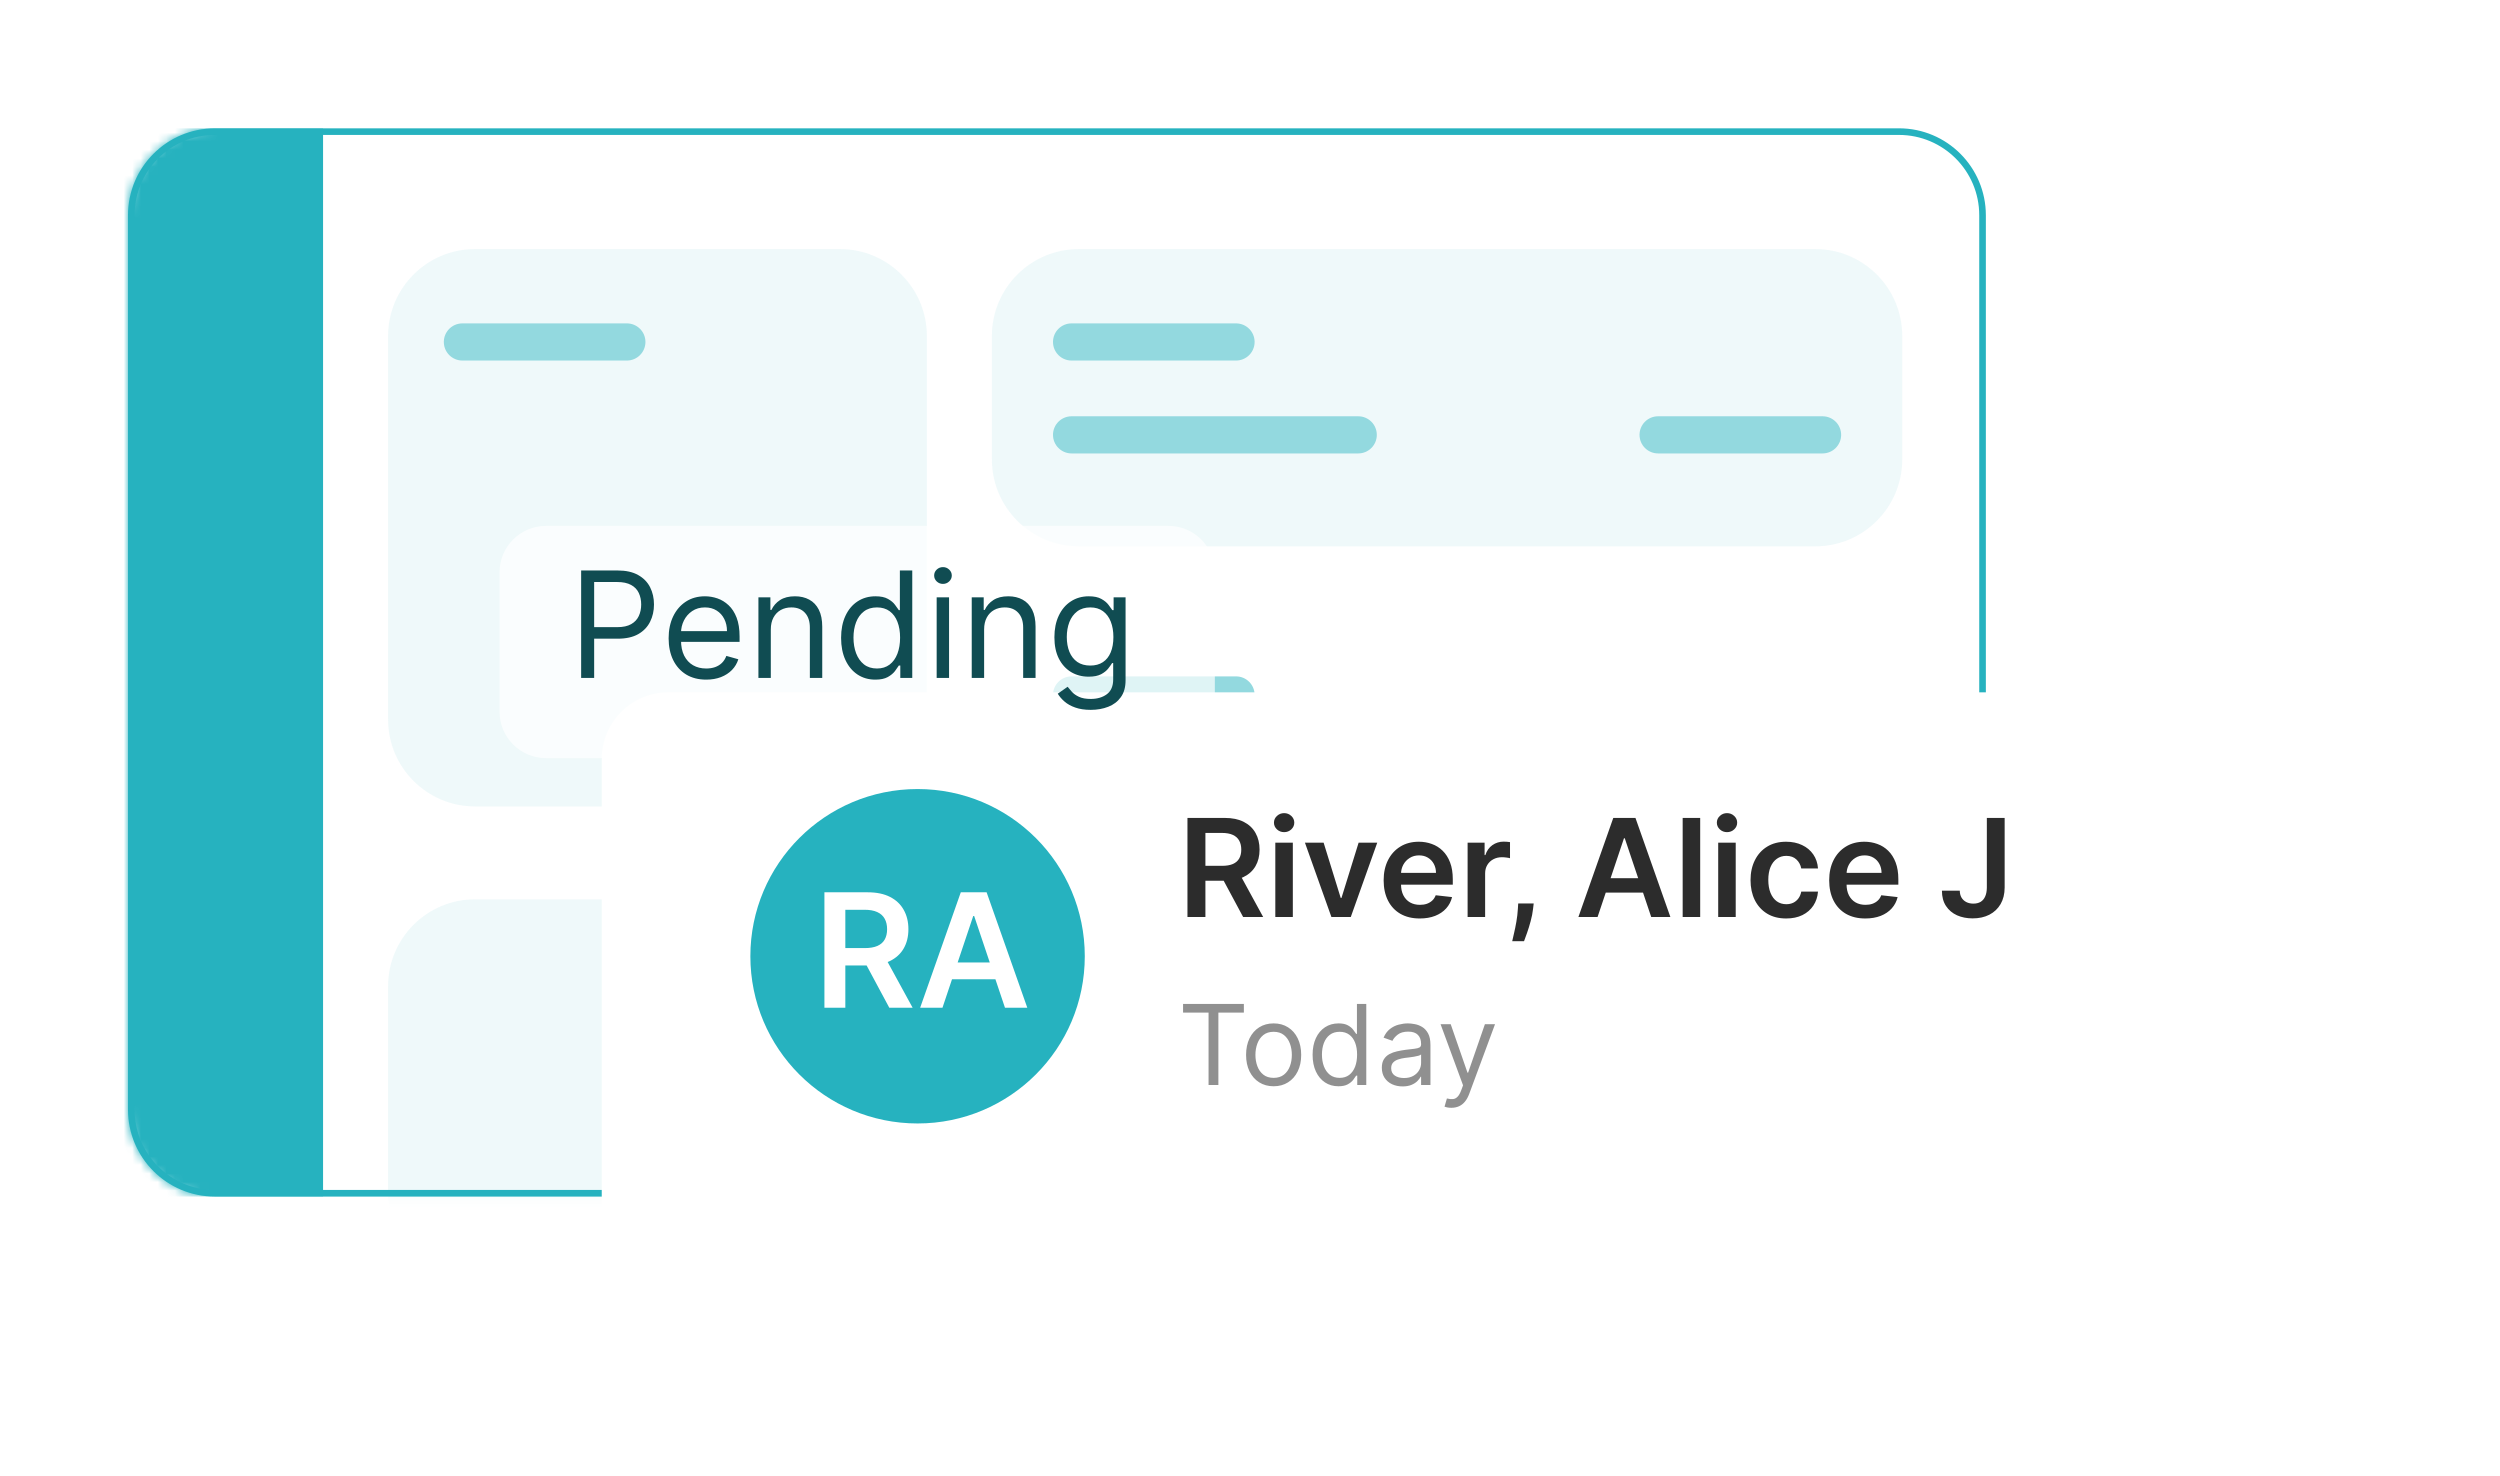 <?xml version="1.0" encoding="UTF-8"?> <svg xmlns="http://www.w3.org/2000/svg" width="293" height="173" viewBox="0 0 293 173" fill="none"><g clip-path="url(#clip0_0_3)"><g filter="url(#filter0_d_0_3)"><mask id="mask0_0_3" style="mask-type:luminance" maskUnits="userSpaceOnUse" x="15" y="13" width="218" height="126"><path d="M15 23.188C15 17.561 19.561 13 25.188 13H222.554C228.181 13 232.742 17.561 232.742 23.188V128.014C232.742 133.64 228.181 138.202 222.554 138.202H25.188C19.561 138.202 15 133.64 15 128.014V23.188Z" fill="white"></path></mask><g mask="url(#mask0_0_3)"><path d="M15 23.188C15 17.561 19.561 13 25.188 13H222.554C228.181 13 232.742 17.561 232.742 23.188V128.014C232.742 133.64 228.181 138.202 222.554 138.202H25.188C19.561 138.202 15 133.64 15 128.014V23.188Z" fill="white" fill-opacity="0.7"></path><path d="M37.863 13H-19.839V138.202H37.863V13Z" fill="#26B2BF"></path><path data-figma-bg-blur-radius="12.2256" d="M212.755 27.153H126.438C120.811 27.153 116.25 31.715 116.25 37.341V51.804C116.25 57.431 120.811 61.992 126.438 61.992H212.755C218.382 61.992 222.943 57.431 222.943 51.804V37.341C222.943 31.715 218.382 27.153 212.755 27.153Z" fill="#E9F7F9" fill-opacity="0.7"></path><path d="M159.185 46.75H125.588C124.386 46.75 123.411 47.725 123.411 48.927C123.411 50.13 124.386 51.105 125.588 51.105H159.185C160.387 51.105 161.362 50.13 161.362 48.927C161.362 47.725 160.387 46.75 159.185 46.75Z" fill="#93D9DF"></path><path d="M144.864 35.863H125.588C124.386 35.863 123.411 36.838 123.411 38.04C123.411 39.243 124.386 40.218 125.588 40.218H144.864C146.066 40.218 147.041 39.243 147.041 38.04C147.041 36.838 146.066 35.863 144.864 35.863Z" fill="#93D9DF"></path><path d="M213.605 46.75H194.329C193.127 46.75 192.152 47.725 192.152 48.927C192.152 50.13 193.127 51.105 194.329 51.105H213.605C214.807 51.105 215.782 50.13 215.782 48.927C215.782 47.725 214.807 46.75 213.605 46.75Z" fill="#93D9DF"></path><path data-figma-bg-blur-radius="12.2256" d="M98.441 27.153H55.672C50.045 27.153 45.484 31.715 45.484 37.341V82.288C45.484 87.915 50.045 92.476 55.672 92.476H98.441C104.068 92.476 108.629 87.915 108.629 82.288V37.341C108.629 31.715 104.068 27.153 98.441 27.153Z" fill="#E9F7F9" fill-opacity="0.7"></path><path d="M73.469 35.863H54.194C52.991 35.863 52.016 36.838 52.016 38.04C52.016 39.243 52.991 40.218 54.194 40.218H73.469C74.671 40.218 75.646 39.243 75.646 38.04C75.646 36.838 74.671 35.863 73.469 35.863Z" fill="#93D9DF"></path><path data-figma-bg-blur-radius="12.2256" d="M98.441 103.363H55.672C50.045 103.363 45.484 107.924 45.484 113.551V137.812C45.484 143.439 50.045 148 55.672 148H98.441C104.068 148 108.629 143.439 108.629 137.812V113.551C108.629 107.924 104.068 103.363 98.441 103.363Z" fill="#E9F7F9" fill-opacity="0.7"></path><g filter="url(#filter4_d_0_3)"><path d="M212.755 109.895H126.438C120.811 109.895 116.25 114.456 116.25 120.083V134.546C116.25 140.172 120.811 144.734 126.438 144.734H212.755C218.382 144.734 222.943 140.172 222.943 134.546V120.083C222.943 114.456 218.382 109.895 212.755 109.895Z" fill="white" fill-opacity="0.7"></path></g><path d="M159.185 129.492H125.588C124.386 129.492 123.411 130.467 123.411 131.669C123.411 132.872 124.386 133.847 125.588 133.847H159.185C160.387 133.847 161.362 132.872 161.362 131.669C161.362 130.467 160.387 129.492 159.185 129.492Z" fill="#93D9DF"></path><path d="M144.864 118.605H125.588C124.386 118.605 123.411 119.58 123.411 120.782C123.411 121.985 124.386 122.96 125.588 122.96H144.864C146.066 122.96 147.041 121.985 147.041 120.782C147.041 119.58 146.066 118.605 144.864 118.605Z" fill="#93D9DF"></path><path d="M213.605 129.492H194.329C193.127 129.492 192.152 130.467 192.152 131.669C192.152 132.872 193.127 133.847 194.329 133.847H213.605C214.807 133.847 215.782 132.872 215.782 131.669C215.782 130.467 214.807 129.492 213.605 129.492Z" fill="#93D9DF"></path><g filter="url(#filter5_d_0_3)"><path d="M212.755 68.524H126.438C120.811 68.524 116.25 73.085 116.25 78.712V93.175C116.25 98.802 120.811 103.363 126.438 103.363H212.755C218.382 103.363 222.943 98.802 222.943 93.175V78.712C222.943 73.085 218.382 68.524 212.755 68.524Z" fill="white" fill-opacity="0.7"></path></g><path d="M159.185 88.121H125.588C124.386 88.121 123.411 89.096 123.411 90.298C123.411 91.501 124.386 92.476 125.588 92.476H159.185C160.387 92.476 161.362 91.501 161.362 90.298C161.362 89.096 160.387 88.121 159.185 88.121Z" fill="#93D9DF"></path><path d="M144.864 77.234H125.588C124.386 77.234 123.411 78.209 123.411 79.411C123.411 80.614 124.386 81.589 125.588 81.589H144.864C146.066 81.589 147.041 80.614 147.041 79.411C147.041 78.209 146.066 77.234 144.864 77.234Z" fill="#93D9DF"></path><path d="M213.605 88.121H194.329C193.127 88.121 192.152 89.096 192.152 90.298C192.152 91.501 193.127 92.476 194.329 92.476H213.605C214.807 92.476 215.782 91.501 215.782 90.298C215.782 89.096 214.807 88.121 213.605 88.121Z" fill="#93D9DF"></path></g><path d="M25.189 13.388H222.554C227.966 13.388 232.354 17.776 232.354 23.189V128.014C232.354 133.426 227.966 137.813 222.554 137.813H25.189C19.776 137.813 15.388 133.426 15.388 128.014V23.189C15.388 17.776 19.776 13.388 25.189 13.388Z" stroke="#26B2BF" stroke-width="0.776"></path></g><g filter="url(#filter6_d_0_3)"><path d="M243.423 70.702H78.352C74.029 70.702 70.524 74.206 70.524 78.529V140.173C70.524 144.496 74.029 148 78.352 148H243.423C247.746 148 251.25 144.496 251.25 140.173V78.529C251.25 74.206 247.746 70.702 243.423 70.702Z" fill="white"></path></g><path d="M139.17 107.476V95.86H143.526C144.418 95.86 145.167 96.015 145.772 96.326C146.381 96.635 146.84 97.07 147.15 97.63C147.464 98.186 147.621 98.834 147.621 99.575C147.621 100.32 147.462 100.967 147.144 101.515C146.83 102.059 146.367 102.481 145.755 102.78C145.142 103.075 144.39 103.222 143.497 103.222H140.395V101.475H143.214C143.736 101.475 144.163 101.403 144.496 101.26C144.828 101.112 145.074 100.899 145.233 100.619C145.396 100.335 145.477 99.987 145.477 99.575C145.477 99.163 145.396 98.811 145.233 98.52C145.07 98.225 144.823 98.002 144.49 97.851C144.157 97.696 143.728 97.619 143.203 97.619H141.274V107.476H139.17ZM145.171 102.213L148.046 107.476H145.698L142.874 102.213H145.171ZM149.467 107.476V98.764H151.52V107.476H149.467ZM150.499 97.528C150.174 97.528 149.894 97.42 149.66 97.205C149.425 96.985 149.308 96.722 149.308 96.416C149.308 96.106 149.425 95.843 149.66 95.628C149.894 95.409 150.174 95.299 150.499 95.299C150.828 95.299 151.108 95.409 151.338 95.628C151.573 95.843 151.69 96.106 151.69 96.416C151.69 96.722 151.573 96.985 151.338 97.205C151.108 97.42 150.828 97.528 150.499 97.528ZM161.413 98.764L158.31 107.476H156.042L152.939 98.764H155.129L157.131 105.236H157.221L159.229 98.764H161.413ZM166.394 107.646C165.52 107.646 164.766 107.464 164.131 107.102C163.499 106.735 163.013 106.217 162.673 105.547C162.333 104.874 162.163 104.082 162.163 103.171C162.163 102.275 162.333 101.489 162.673 100.812C163.017 100.131 163.497 99.602 164.114 99.224C164.73 98.842 165.454 98.651 166.286 98.651C166.823 98.651 167.33 98.738 167.806 98.912C168.286 99.082 168.71 99.347 169.076 99.706C169.447 100.065 169.738 100.522 169.95 101.078C170.162 101.63 170.267 102.288 170.267 103.052V103.682H163.127V102.298H168.299C168.296 101.904 168.21 101.555 168.044 101.248C167.878 100.938 167.645 100.695 167.347 100.517C167.052 100.339 166.708 100.25 166.314 100.25C165.895 100.25 165.526 100.352 165.208 100.556C164.891 100.757 164.643 101.022 164.465 101.351C164.291 101.676 164.203 102.033 164.199 102.422V103.63C164.199 104.137 164.291 104.572 164.477 104.935C164.662 105.294 164.921 105.57 165.254 105.763C165.586 105.952 165.976 106.047 166.422 106.047C166.721 106.047 166.991 106.005 167.233 105.922C167.475 105.835 167.685 105.708 167.863 105.542C168.04 105.375 168.175 105.169 168.265 104.924L170.182 105.139C170.061 105.646 169.831 106.088 169.49 106.466C169.154 106.841 168.723 107.132 168.197 107.34C167.672 107.544 167.07 107.646 166.394 107.646ZM172.004 107.476V98.764H173.995V100.216H174.086C174.245 99.713 174.517 99.326 174.902 99.053C175.292 98.778 175.736 98.639 176.235 98.639C176.349 98.639 176.475 98.645 176.615 98.656C176.759 98.664 176.878 98.677 176.973 98.696V100.585C176.886 100.555 176.748 100.528 176.559 100.505C176.373 100.479 176.194 100.466 176.02 100.466C175.645 100.466 175.309 100.547 175.01 100.71C174.715 100.868 174.483 101.09 174.313 101.373C174.142 101.657 174.057 101.984 174.057 102.354V107.476H172.004ZM179.749 105.888L179.675 106.512C179.622 106.988 179.528 107.472 179.392 107.964C179.259 108.459 179.119 108.915 178.972 109.33C178.824 109.746 178.705 110.073 178.615 110.312H177.231C177.284 110.081 177.355 109.767 177.446 109.37C177.541 108.973 177.631 108.527 177.718 108.032C177.805 107.536 177.864 107.033 177.894 106.523L177.934 105.888H179.749ZM187.234 107.476H184.988L189.077 95.86H191.675L195.77 107.476H193.524L190.421 98.243H190.331L187.234 107.476ZM187.308 102.922H193.433V104.612H187.308V102.922ZM199.262 95.86V107.476H197.209V95.86H199.262ZM201.373 107.476V98.764H203.426V107.476H201.373ZM202.405 97.528C202.08 97.528 201.8 97.42 201.566 97.205C201.332 96.985 201.214 96.722 201.214 96.416C201.214 96.106 201.332 95.843 201.566 95.628C201.8 95.409 202.08 95.299 202.405 95.299C202.734 95.299 203.014 95.409 203.245 95.628C203.479 95.843 203.596 96.106 203.596 96.416C203.596 96.722 203.479 96.985 203.245 97.205C203.014 97.42 202.734 97.528 202.405 97.528ZM209.338 107.646C208.468 107.646 207.721 107.455 207.097 107.073C206.477 106.691 205.999 106.164 205.662 105.491C205.33 104.814 205.163 104.035 205.163 103.154C205.163 102.269 205.333 101.489 205.674 100.812C206.014 100.131 206.494 99.602 207.114 99.224C207.738 98.842 208.475 98.651 209.326 98.651C210.033 98.651 210.659 98.781 211.203 99.042C211.752 99.299 212.188 99.664 212.514 100.137C212.839 100.606 213.024 101.154 213.069 101.782H211.107C211.028 101.362 210.839 101.012 210.54 100.732C210.245 100.449 209.85 100.307 209.355 100.307C208.935 100.307 208.566 100.42 208.249 100.647C207.931 100.87 207.683 101.192 207.506 101.611C207.332 102.031 207.245 102.534 207.245 103.12C207.245 103.714 207.332 104.224 207.506 104.651C207.68 105.075 207.923 105.402 208.237 105.633C208.555 105.859 208.927 105.973 209.355 105.973C209.657 105.973 209.927 105.916 210.166 105.803C210.408 105.685 210.61 105.517 210.772 105.298C210.935 105.079 211.047 104.812 211.107 104.498H213.069C213.02 105.115 212.839 105.661 212.525 106.137C212.211 106.61 211.784 106.981 211.243 107.249C210.702 107.514 210.067 107.646 209.338 107.646ZM218.612 107.646C217.739 107.646 216.984 107.464 216.349 107.102C215.718 106.735 215.232 106.217 214.891 105.547C214.551 104.874 214.381 104.082 214.381 103.171C214.381 102.275 214.551 101.489 214.891 100.812C215.236 100.131 215.716 99.602 216.332 99.224C216.948 98.842 217.672 98.651 218.504 98.651C219.041 98.651 219.548 98.738 220.024 98.912C220.504 99.082 220.928 99.347 221.295 99.706C221.665 100.065 221.956 100.522 222.168 101.078C222.38 101.63 222.486 102.288 222.486 103.052V103.682H215.345V102.298H220.518C220.514 101.904 220.429 101.555 220.262 101.248C220.096 100.938 219.864 100.695 219.565 100.517C219.27 100.339 218.926 100.25 218.533 100.25C218.113 100.25 217.744 100.352 217.427 100.556C217.109 100.757 216.861 101.022 216.684 101.351C216.51 101.676 216.421 102.033 216.417 102.422V103.63C216.417 104.137 216.51 104.572 216.695 104.935C216.88 105.294 217.139 105.57 217.472 105.763C217.805 105.952 218.194 106.047 218.64 106.047C218.939 106.047 219.209 106.005 219.451 105.922C219.693 105.835 219.903 105.708 220.081 105.542C220.259 105.375 220.393 105.169 220.484 104.924L222.401 105.139C222.28 105.646 222.049 106.088 221.709 106.466C221.372 106.841 220.941 107.132 220.416 107.34C219.89 107.544 219.289 107.646 218.612 107.646ZM232.858 95.86H234.945V104.028C234.941 104.776 234.782 105.421 234.468 105.962C234.154 106.498 233.716 106.912 233.153 107.204C232.593 107.491 231.941 107.635 231.196 107.635C230.515 107.635 229.903 107.514 229.358 107.272C228.818 107.026 228.388 106.663 228.071 106.183C227.753 105.703 227.594 105.105 227.594 104.39H229.687C229.691 104.704 229.759 104.975 229.891 105.202C230.027 105.428 230.215 105.602 230.453 105.723C230.691 105.844 230.965 105.905 231.275 105.905C231.612 105.905 231.897 105.835 232.132 105.695C232.366 105.551 232.544 105.34 232.665 105.06C232.79 104.78 232.854 104.436 232.858 104.028V95.86Z" fill="#2C2C2C"></path><path d="M138.655 118.68V117.66H145.781V118.68H142.794V127.161H141.643V118.68H138.655ZM149.27 127.31C148.627 127.31 148.063 127.157 147.577 126.85C147.094 126.544 146.717 126.116 146.445 125.565C146.176 125.015 146.041 124.371 146.041 123.635C146.041 122.893 146.176 122.245 146.445 121.691C146.717 121.138 147.094 120.708 147.577 120.402C148.063 120.095 148.627 119.942 149.27 119.942C149.914 119.942 150.477 120.095 150.959 120.402C151.445 120.708 151.822 121.138 152.091 121.691C152.363 122.245 152.499 122.893 152.499 123.635C152.499 124.371 152.363 125.015 152.091 125.565C151.822 126.116 151.445 126.544 150.959 126.85C150.477 127.157 149.914 127.31 149.27 127.31ZM149.27 126.326C149.759 126.326 150.161 126.201 150.477 125.95C150.792 125.7 151.026 125.37 151.177 124.962C151.329 124.554 151.404 124.112 151.404 123.635C151.404 123.159 151.329 122.715 151.177 122.304C151.026 121.892 150.792 121.56 150.477 121.306C150.161 121.053 149.759 120.926 149.27 120.926C148.782 120.926 148.38 121.053 148.064 121.306C147.749 121.56 147.515 121.892 147.364 122.304C147.212 122.715 147.136 123.159 147.136 123.635C147.136 124.112 147.212 124.554 147.364 124.962C147.515 125.37 147.749 125.7 148.064 125.95C148.38 126.201 148.782 126.326 149.27 126.326ZM156.861 127.31C156.268 127.31 155.743 127.16 155.289 126.86C154.834 126.557 154.478 126.13 154.222 125.579C153.965 125.026 153.837 124.371 153.837 123.617C153.837 122.868 153.965 122.219 154.222 121.668C154.478 121.118 154.836 120.692 155.293 120.392C155.751 120.092 156.28 119.942 156.88 119.942C157.344 119.942 157.71 120.02 157.98 120.174C158.252 120.326 158.459 120.499 158.601 120.694C158.747 120.886 158.86 121.043 158.94 121.167H159.033V117.66H160.128V127.161H159.07V126.066H158.94C158.86 126.196 158.745 126.36 158.597 126.558C158.448 126.753 158.236 126.928 157.961 127.082C157.686 127.234 157.319 127.31 156.861 127.31ZM157.01 126.326C157.449 126.326 157.82 126.212 158.123 125.983C158.427 125.751 158.657 125.431 158.815 125.022C158.972 124.611 159.051 124.136 159.051 123.598C159.051 123.066 158.974 122.601 158.819 122.202C158.665 121.8 158.436 121.487 158.133 121.265C157.83 121.039 157.455 120.926 157.01 120.926C156.546 120.926 156.159 121.045 155.85 121.283C155.544 121.518 155.313 121.838 155.159 122.244C155.007 122.646 154.932 123.097 154.932 123.598C154.932 124.105 155.009 124.566 155.163 124.981C155.321 125.392 155.553 125.72 155.859 125.964C156.169 126.206 156.552 126.326 157.01 126.326ZM164.382 127.328C163.93 127.328 163.521 127.243 163.152 127.073C162.784 126.9 162.492 126.651 162.276 126.326C162.059 125.998 161.951 125.602 161.951 125.138C161.951 124.73 162.031 124.399 162.192 124.146C162.353 123.889 162.568 123.688 162.837 123.543C163.106 123.397 163.403 123.289 163.728 123.218C164.056 123.144 164.385 123.085 164.716 123.041C165.149 122.986 165.5 122.944 165.769 122.916C166.041 122.885 166.239 122.834 166.363 122.763C166.49 122.692 166.553 122.568 166.553 122.392V122.355C166.553 121.897 166.428 121.541 166.177 121.288C165.93 121.034 165.554 120.907 165.05 120.907C164.527 120.907 164.117 121.022 163.821 121.251C163.524 121.48 163.315 121.724 163.194 121.984L162.155 121.613C162.341 121.18 162.588 120.842 162.897 120.601C163.21 120.357 163.55 120.187 163.918 120.091C164.289 119.992 164.654 119.942 165.013 119.942C165.242 119.942 165.505 119.97 165.802 120.026C166.102 120.078 166.391 120.188 166.669 120.355C166.951 120.522 167.184 120.774 167.37 121.111C167.555 121.449 167.648 121.9 167.648 122.466V127.161H166.553V126.196H166.497C166.423 126.351 166.3 126.516 166.126 126.693C165.953 126.869 165.723 127.019 165.435 127.143C165.147 127.266 164.796 127.328 164.382 127.328ZM164.549 126.345C164.982 126.345 165.347 126.26 165.644 126.09C165.944 125.919 166.17 125.7 166.321 125.431C166.476 125.162 166.553 124.879 166.553 124.582V123.58C166.507 123.635 166.405 123.686 166.247 123.733C166.092 123.776 165.913 123.815 165.709 123.849C165.508 123.88 165.311 123.907 165.12 123.932C164.931 123.954 164.778 123.972 164.66 123.988C164.376 124.025 164.11 124.085 163.862 124.169C163.618 124.249 163.42 124.371 163.268 124.535C163.12 124.696 163.046 124.916 163.046 125.194C163.046 125.575 163.187 125.862 163.468 126.057C163.753 126.249 164.113 126.345 164.549 126.345ZM170.097 129.834C169.911 129.834 169.745 129.818 169.6 129.787C169.455 129.759 169.354 129.731 169.299 129.704L169.577 128.739C169.843 128.807 170.078 128.831 170.282 128.813C170.486 128.794 170.667 128.703 170.825 128.539C170.986 128.378 171.133 128.117 171.266 127.755L171.47 127.198L168.835 120.035H170.022L171.989 125.714H172.064L174.031 120.035H175.218L172.194 128.2C172.057 128.569 171.889 128.873 171.688 129.114C171.487 129.359 171.253 129.54 170.987 129.657C170.724 129.775 170.427 129.834 170.097 129.834Z" fill="#909090"></path><path d="M107.54 131.67C118.363 131.67 127.137 122.896 127.137 112.073C127.137 101.25 118.363 92.476 107.54 92.476C96.717 92.476 87.943 101.25 87.943 112.073C87.943 122.896 96.717 131.67 107.54 131.67Z" fill="#26B2BF"></path><path d="M96.622 118.106V104.577H101.695C102.735 104.577 103.607 104.758 104.311 105.119C105.02 105.48 105.555 105.986 105.916 106.638C106.282 107.286 106.465 108.041 106.465 108.904C106.465 109.771 106.28 110.524 105.91 111.163C105.544 111.797 105.005 112.288 104.291 112.636C103.578 112.98 102.702 113.151 101.662 113.151H98.049V111.117H101.332C101.94 111.117 102.437 111.033 102.825 110.866C103.212 110.694 103.499 110.445 103.684 110.119C103.873 109.789 103.968 109.384 103.968 108.904C103.968 108.424 103.873 108.014 103.684 107.675C103.494 107.332 103.206 107.072 102.818 106.896C102.431 106.715 101.931 106.625 101.319 106.625H99.073V118.106H96.622ZM103.611 111.976L106.96 118.106H104.225L100.936 111.976H103.611ZM110.458 118.106H107.842L112.605 104.577H115.63L120.399 118.106H117.783L114.17 107.352H114.065L110.458 118.106ZM110.544 112.801H117.678V114.77H110.544V112.801Z" fill="white"></path><g filter="url(#filter7_d_0_3)"><g filter="url(#filter8_d_0_3)"><path d="M136.935 54.371H63.992C60.986 54.371 58.548 56.808 58.548 59.815V76.145C58.548 79.151 60.986 81.589 63.992 81.589H136.935C139.942 81.589 142.379 79.151 142.379 76.145V59.815C142.379 56.808 139.942 54.371 136.935 54.371Z" fill="white" fill-opacity="0.7"></path></g><path d="M68.11 74.231V61.634H72.366C73.355 61.634 74.162 61.812 74.79 62.169C75.421 62.522 75.889 62.999 76.192 63.602C76.496 64.205 76.647 64.877 76.647 65.62C76.647 66.362 76.496 67.036 76.192 67.643C75.893 68.25 75.429 68.734 74.802 69.095C74.175 69.452 73.371 69.63 72.391 69.63H69.34V68.277H72.342C73.018 68.277 73.562 68.16 73.972 67.926C74.382 67.692 74.679 67.377 74.864 66.979C75.052 66.577 75.147 66.124 75.147 65.62C75.147 65.115 75.052 64.664 74.864 64.266C74.679 63.869 74.38 63.557 73.966 63.332C73.551 63.102 73.002 62.987 72.317 62.987H69.635V74.231H68.11ZM82.767 74.428C81.857 74.428 81.072 74.227 80.412 73.825C79.755 73.419 79.249 72.853 78.892 72.127C78.54 71.397 78.363 70.549 78.363 69.581C78.363 68.613 78.54 67.76 78.892 67.022C79.249 66.28 79.745 65.702 80.381 65.288C81.02 64.869 81.767 64.66 82.62 64.66C83.112 64.66 83.598 64.742 84.078 64.906C84.557 65.07 84.994 65.337 85.388 65.706C85.781 66.071 86.095 66.555 86.329 67.157C86.562 67.76 86.679 68.502 86.679 69.384V69.999H79.397V68.744H85.203C85.203 68.211 85.097 67.736 84.883 67.317C84.674 66.899 84.375 66.569 83.985 66.327C83.6 66.085 83.145 65.964 82.62 65.964C82.042 65.964 81.541 66.108 81.119 66.395C80.701 66.678 80.379 67.047 80.153 67.502C79.928 67.957 79.815 68.445 79.815 68.966V69.802C79.815 70.516 79.938 71.121 80.184 71.617C80.434 72.109 80.781 72.484 81.224 72.742C81.666 72.997 82.181 73.124 82.767 73.124C83.149 73.124 83.493 73.07 83.801 72.964C84.112 72.853 84.381 72.689 84.606 72.472C84.832 72.25 85.006 71.975 85.129 71.647L86.532 72.041C86.384 72.517 86.136 72.935 85.787 73.296C85.439 73.653 85.008 73.931 84.496 74.132C83.983 74.329 83.407 74.428 82.767 74.428ZM90.339 68.547V74.231H88.887V64.783H90.29V66.259H90.413C90.634 65.78 90.971 65.394 91.421 65.103C91.873 64.808 92.455 64.66 93.168 64.66C93.808 64.66 94.368 64.791 94.847 65.054C95.327 65.312 95.701 65.706 95.967 66.235C96.234 66.76 96.367 67.424 96.367 68.228V74.231H94.915V68.326C94.915 67.584 94.722 67.006 94.337 66.591C93.952 66.173 93.423 65.964 92.75 65.964C92.287 65.964 91.873 66.065 91.508 66.266C91.147 66.466 90.862 66.76 90.653 67.145C90.444 67.531 90.339 67.998 90.339 68.547ZM102.587 74.428C101.799 74.428 101.104 74.229 100.502 73.831C99.899 73.429 99.427 72.863 99.087 72.133C98.747 71.399 98.576 70.532 98.576 69.532C98.576 68.539 98.747 67.678 99.087 66.948C99.427 66.218 99.901 65.655 100.508 65.257C101.115 64.859 101.816 64.66 102.611 64.66C103.226 64.66 103.712 64.763 104.069 64.968C104.43 65.169 104.705 65.398 104.893 65.657C105.086 65.911 105.236 66.12 105.342 66.284H105.465V61.634H106.917V74.231H105.515V72.779H105.342C105.236 72.951 105.084 73.169 104.887 73.431C104.69 73.69 104.409 73.921 104.045 74.126C103.68 74.327 103.194 74.428 102.587 74.428ZM102.784 73.124C103.366 73.124 103.858 72.972 104.26 72.668C104.662 72.361 104.967 71.937 105.176 71.395C105.385 70.85 105.49 70.221 105.49 69.507C105.49 68.802 105.387 68.185 105.182 67.656C104.977 67.123 104.674 66.708 104.272 66.413C103.87 66.114 103.374 65.964 102.784 65.964C102.169 65.964 101.656 66.122 101.246 66.438C100.84 66.749 100.534 67.174 100.329 67.711C100.129 68.244 100.028 68.843 100.028 69.507C100.028 70.18 100.131 70.79 100.336 71.34C100.545 71.885 100.852 72.32 101.258 72.644C101.668 72.964 102.177 73.124 102.784 73.124ZM109.777 74.231V64.783H111.229V74.231H109.777ZM110.515 63.209C110.232 63.209 109.988 63.112 109.783 62.919C109.582 62.727 109.482 62.495 109.482 62.224C109.482 61.954 109.582 61.722 109.783 61.529C109.988 61.337 110.232 61.24 110.515 61.24C110.798 61.24 111.04 61.337 111.241 61.529C111.446 61.722 111.549 61.954 111.549 62.224C111.549 62.495 111.446 62.727 111.241 62.919C111.04 63.112 110.798 63.209 110.515 63.209ZM115.339 68.547V74.231H113.887V64.783H115.29V66.259H115.413C115.634 65.78 115.97 65.394 116.422 65.103C116.873 64.808 117.455 64.66 118.168 64.66C118.808 64.66 119.368 64.791 119.848 65.054C120.327 65.312 120.7 65.706 120.967 66.235C121.233 66.76 121.367 67.424 121.367 68.228V74.231H119.915V68.326C119.915 67.584 119.722 67.006 119.337 66.591C118.952 66.173 118.423 65.964 117.75 65.964C117.287 65.964 116.873 66.065 116.508 66.266C116.147 66.466 115.862 66.76 115.653 67.145C115.444 67.531 115.339 67.998 115.339 68.547ZM127.833 77.971C127.132 77.971 126.529 77.88 126.024 77.7C125.52 77.524 125.1 77.29 124.764 76.999C124.431 76.712 124.167 76.404 123.97 76.076L125.126 75.264C125.258 75.436 125.424 75.633 125.625 75.855C125.826 76.08 126.1 76.275 126.449 76.439C126.802 76.607 127.263 76.691 127.833 76.691C128.595 76.691 129.225 76.507 129.721 76.138C130.217 75.769 130.465 75.19 130.465 74.403V72.484H130.342C130.236 72.656 130.084 72.87 129.887 73.124C129.694 73.374 129.416 73.597 129.051 73.794C128.69 73.987 128.202 74.083 127.587 74.083C126.824 74.083 126.139 73.903 125.532 73.542C124.93 73.181 124.452 72.656 124.099 71.967C123.751 71.278 123.576 70.442 123.576 69.458C123.576 68.49 123.747 67.647 124.087 66.93C124.427 66.208 124.901 65.65 125.508 65.257C126.115 64.859 126.816 64.66 127.611 64.66C128.226 64.66 128.714 64.763 129.075 64.968C129.44 65.169 129.719 65.398 129.912 65.657C130.109 65.911 130.26 66.12 130.367 66.284H130.515V64.783H131.917V74.501C131.917 75.313 131.732 75.974 131.363 76.482C130.998 76.995 130.506 77.37 129.887 77.608C129.272 77.85 128.587 77.971 127.833 77.971ZM127.784 72.779C128.366 72.779 128.858 72.646 129.26 72.379C129.662 72.113 129.967 71.73 130.176 71.229C130.385 70.729 130.49 70.13 130.49 69.433C130.49 68.752 130.387 68.152 130.182 67.631C129.977 67.11 129.674 66.702 129.272 66.407C128.87 66.112 128.374 65.964 127.784 65.964C127.169 65.964 126.656 66.12 126.246 66.432C125.84 66.743 125.534 67.162 125.329 67.686C125.128 68.211 125.028 68.793 125.028 69.433C125.028 70.089 125.131 70.669 125.336 71.174C125.545 71.674 125.852 72.068 126.258 72.355C126.668 72.638 127.177 72.779 127.784 72.779Z" fill="#104C52"></path></g></g><defs><filter id="filter0_d_0_3" x="0.431" y="0.469" width="246.88" height="154.34" filterUnits="userSpaceOnUse" color-interpolation-filters="sRGB"><feFlood flood-opacity="0" result="BackgroundImageFix"></feFlood><feColorMatrix in="SourceAlpha" type="matrix" values="0 0 0 0 0 0 0 0 0 0 0 0 0 0 0 0 0 0 127 0" result="hardAlpha"></feColorMatrix><feOffset dy="2.038"></feOffset><feGaussianBlur stdDeviation="7.284"></feGaussianBlur><feComposite in2="hardAlpha" operator="out"></feComposite><feColorMatrix type="matrix" values="0 0 0 0 0 0 0 0 0 0 0 0 0 0 0 0 0 0 0.05 0"></feColorMatrix><feBlend mode="normal" in2="BackgroundImageFix" result="effect1_dropShadow_0_3"></feBlend><feBlend mode="normal" in="SourceGraphic" in2="effect1_dropShadow_0_3" result="shape"></feBlend></filter><clipPath id="bgblur_1_0_3_clip_path" transform="translate(-104.024 -14.928)"><path d="M212.755 27.153H126.438C120.811 27.153 116.25 31.715 116.25 37.341V51.804C116.25 57.431 120.811 61.992 126.438 61.992H212.755C218.382 61.992 222.943 57.431 222.943 51.804V37.341C222.943 31.715 218.382 27.153 212.755 27.153Z"></path></clipPath><clipPath id="bgblur_2_0_3_clip_path" transform="translate(-33.258 -14.928)"><path d="M98.441 27.153H55.672C50.045 27.153 45.484 31.715 45.484 37.341V82.288C45.484 87.915 50.045 92.476 55.672 92.476H98.441C104.068 92.476 108.629 87.915 108.629 82.288V37.341C108.629 31.715 104.068 27.153 98.441 27.153Z"></path></clipPath><clipPath id="bgblur_3_0_3_clip_path" transform="translate(-33.258 -91.137)"><path d="M98.441 103.363H55.672C50.045 103.363 45.484 107.924 45.484 113.551V137.812C45.484 143.439 50.045 148 55.672 148H98.441C104.068 148 108.629 143.439 108.629 137.812V113.551C108.629 107.924 104.068 103.363 98.441 103.363Z"></path></clipPath><filter id="filter4_d_0_3" x="101.681" y="97.364" width="135.831" height="63.976" filterUnits="userSpaceOnUse" color-interpolation-filters="sRGB"><feFlood flood-opacity="0" result="BackgroundImageFix"></feFlood><feColorMatrix in="SourceAlpha" type="matrix" values="0 0 0 0 0 0 0 0 0 0 0 0 0 0 0 0 0 0 127 0" result="hardAlpha"></feColorMatrix><feOffset dy="2.038"></feOffset><feGaussianBlur stdDeviation="7.284"></feGaussianBlur><feComposite in2="hardAlpha" operator="out"></feComposite><feColorMatrix type="matrix" values="0 0 0 0 0 0 0 0 0 0 0 0 0 0 0 0 0 0 0.05 0"></feColorMatrix><feBlend mode="normal" in2="BackgroundImageFix" result="effect1_dropShadow_0_3"></feBlend><feBlend mode="normal" in="SourceGraphic" in2="effect1_dropShadow_0_3" result="shape"></feBlend></filter><filter id="filter5_d_0_3" x="101.681" y="55.993" width="135.831" height="63.976" filterUnits="userSpaceOnUse" color-interpolation-filters="sRGB"><feFlood flood-opacity="0" result="BackgroundImageFix"></feFlood><feColorMatrix in="SourceAlpha" type="matrix" values="0 0 0 0 0 0 0 0 0 0 0 0 0 0 0 0 0 0 127 0" result="hardAlpha"></feColorMatrix><feOffset dy="2.038"></feOffset><feGaussianBlur stdDeviation="7.284"></feGaussianBlur><feComposite in2="hardAlpha" operator="out"></feComposite><feColorMatrix type="matrix" values="0 0 0 0 0 0 0 0 0 0 0 0 0 0 0 0 0 0 0.05 0"></feColorMatrix><feBlend mode="normal" in2="BackgroundImageFix" result="effect1_dropShadow_0_3"></feBlend><feBlend mode="normal" in="SourceGraphic" in2="effect1_dropShadow_0_3" result="shape"></feBlend></filter><filter id="filter6_d_0_3" x="50.024" y="60.638" width="221.726" height="118.298" filterUnits="userSpaceOnUse" color-interpolation-filters="sRGB"><feFlood flood-opacity="0" result="BackgroundImageFix"></feFlood><feColorMatrix in="SourceAlpha" type="matrix" values="0 0 0 0 0 0 0 0 0 0 0 0 0 0 0 0 0 0 127 0" result="hardAlpha"></feColorMatrix><feOffset dy="10.437"></feOffset><feGaussianBlur stdDeviation="10.25"></feGaussianBlur><feComposite in2="hardAlpha" operator="out"></feComposite><feColorMatrix type="matrix" values="0 0 0 0 0 0 0 0 0 0 0 0 0 0 0 0 0 0 0.05 0"></feColorMatrix><feBlend mode="normal" in2="BackgroundImageFix" result="effect1_dropShadow_0_3"></feBlend><feBlend mode="normal" in="SourceGraphic" in2="effect1_dropShadow_0_3" result="shape"></feBlend></filter><filter id="filter7_d_0_3" x="50.711" y="51.758" width="99.506" height="42.893" filterUnits="userSpaceOnUse" color-interpolation-filters="sRGB"><feFlood flood-opacity="0" result="BackgroundImageFix"></feFlood><feColorMatrix in="SourceAlpha" type="matrix" values="0 0 0 0 0 0 0 0 0 0 0 0 0 0 0 0 0 0 127 0" result="hardAlpha"></feColorMatrix><feOffset dy="5.225"></feOffset><feGaussianBlur stdDeviation="3.919"></feGaussianBlur><feComposite in2="hardAlpha" operator="out"></feComposite><feColorMatrix type="matrix" values="0 0 0 0 0 0 0 0 0 0 0 0 0 0 0 0 0 0 0.05 0"></feColorMatrix><feBlend mode="normal" in2="BackgroundImageFix" result="effect1_dropShadow_0_3"></feBlend><feBlend mode="normal" in="SourceGraphic" in2="effect1_dropShadow_0_3" result="shape"></feBlend></filter><filter id="filter8_d_0_3" x="43.979" y="41.84" width="112.968" height="56.355" filterUnits="userSpaceOnUse" color-interpolation-filters="sRGB"><feFlood flood-opacity="0" result="BackgroundImageFix"></feFlood><feColorMatrix in="SourceAlpha" type="matrix" values="0 0 0 0 0 0 0 0 0 0 0 0 0 0 0 0 0 0 127 0" result="hardAlpha"></feColorMatrix><feOffset dy="2.038"></feOffset><feGaussianBlur stdDeviation="7.284"></feGaussianBlur><feComposite in2="hardAlpha" operator="out"></feComposite><feColorMatrix type="matrix" values="0 0 0 0 0 0 0 0 0 0 0 0 0 0 0 0 0 0 0.05 0"></feColorMatrix><feBlend mode="normal" in2="BackgroundImageFix" result="effect1_dropShadow_0_3"></feBlend><feBlend mode="normal" in="SourceGraphic" in2="effect1_dropShadow_0_3" result="shape"></feBlend></filter><clipPath id="clip0_0_3"><rect width="293" height="173" fill="white"></rect></clipPath></defs></svg> 